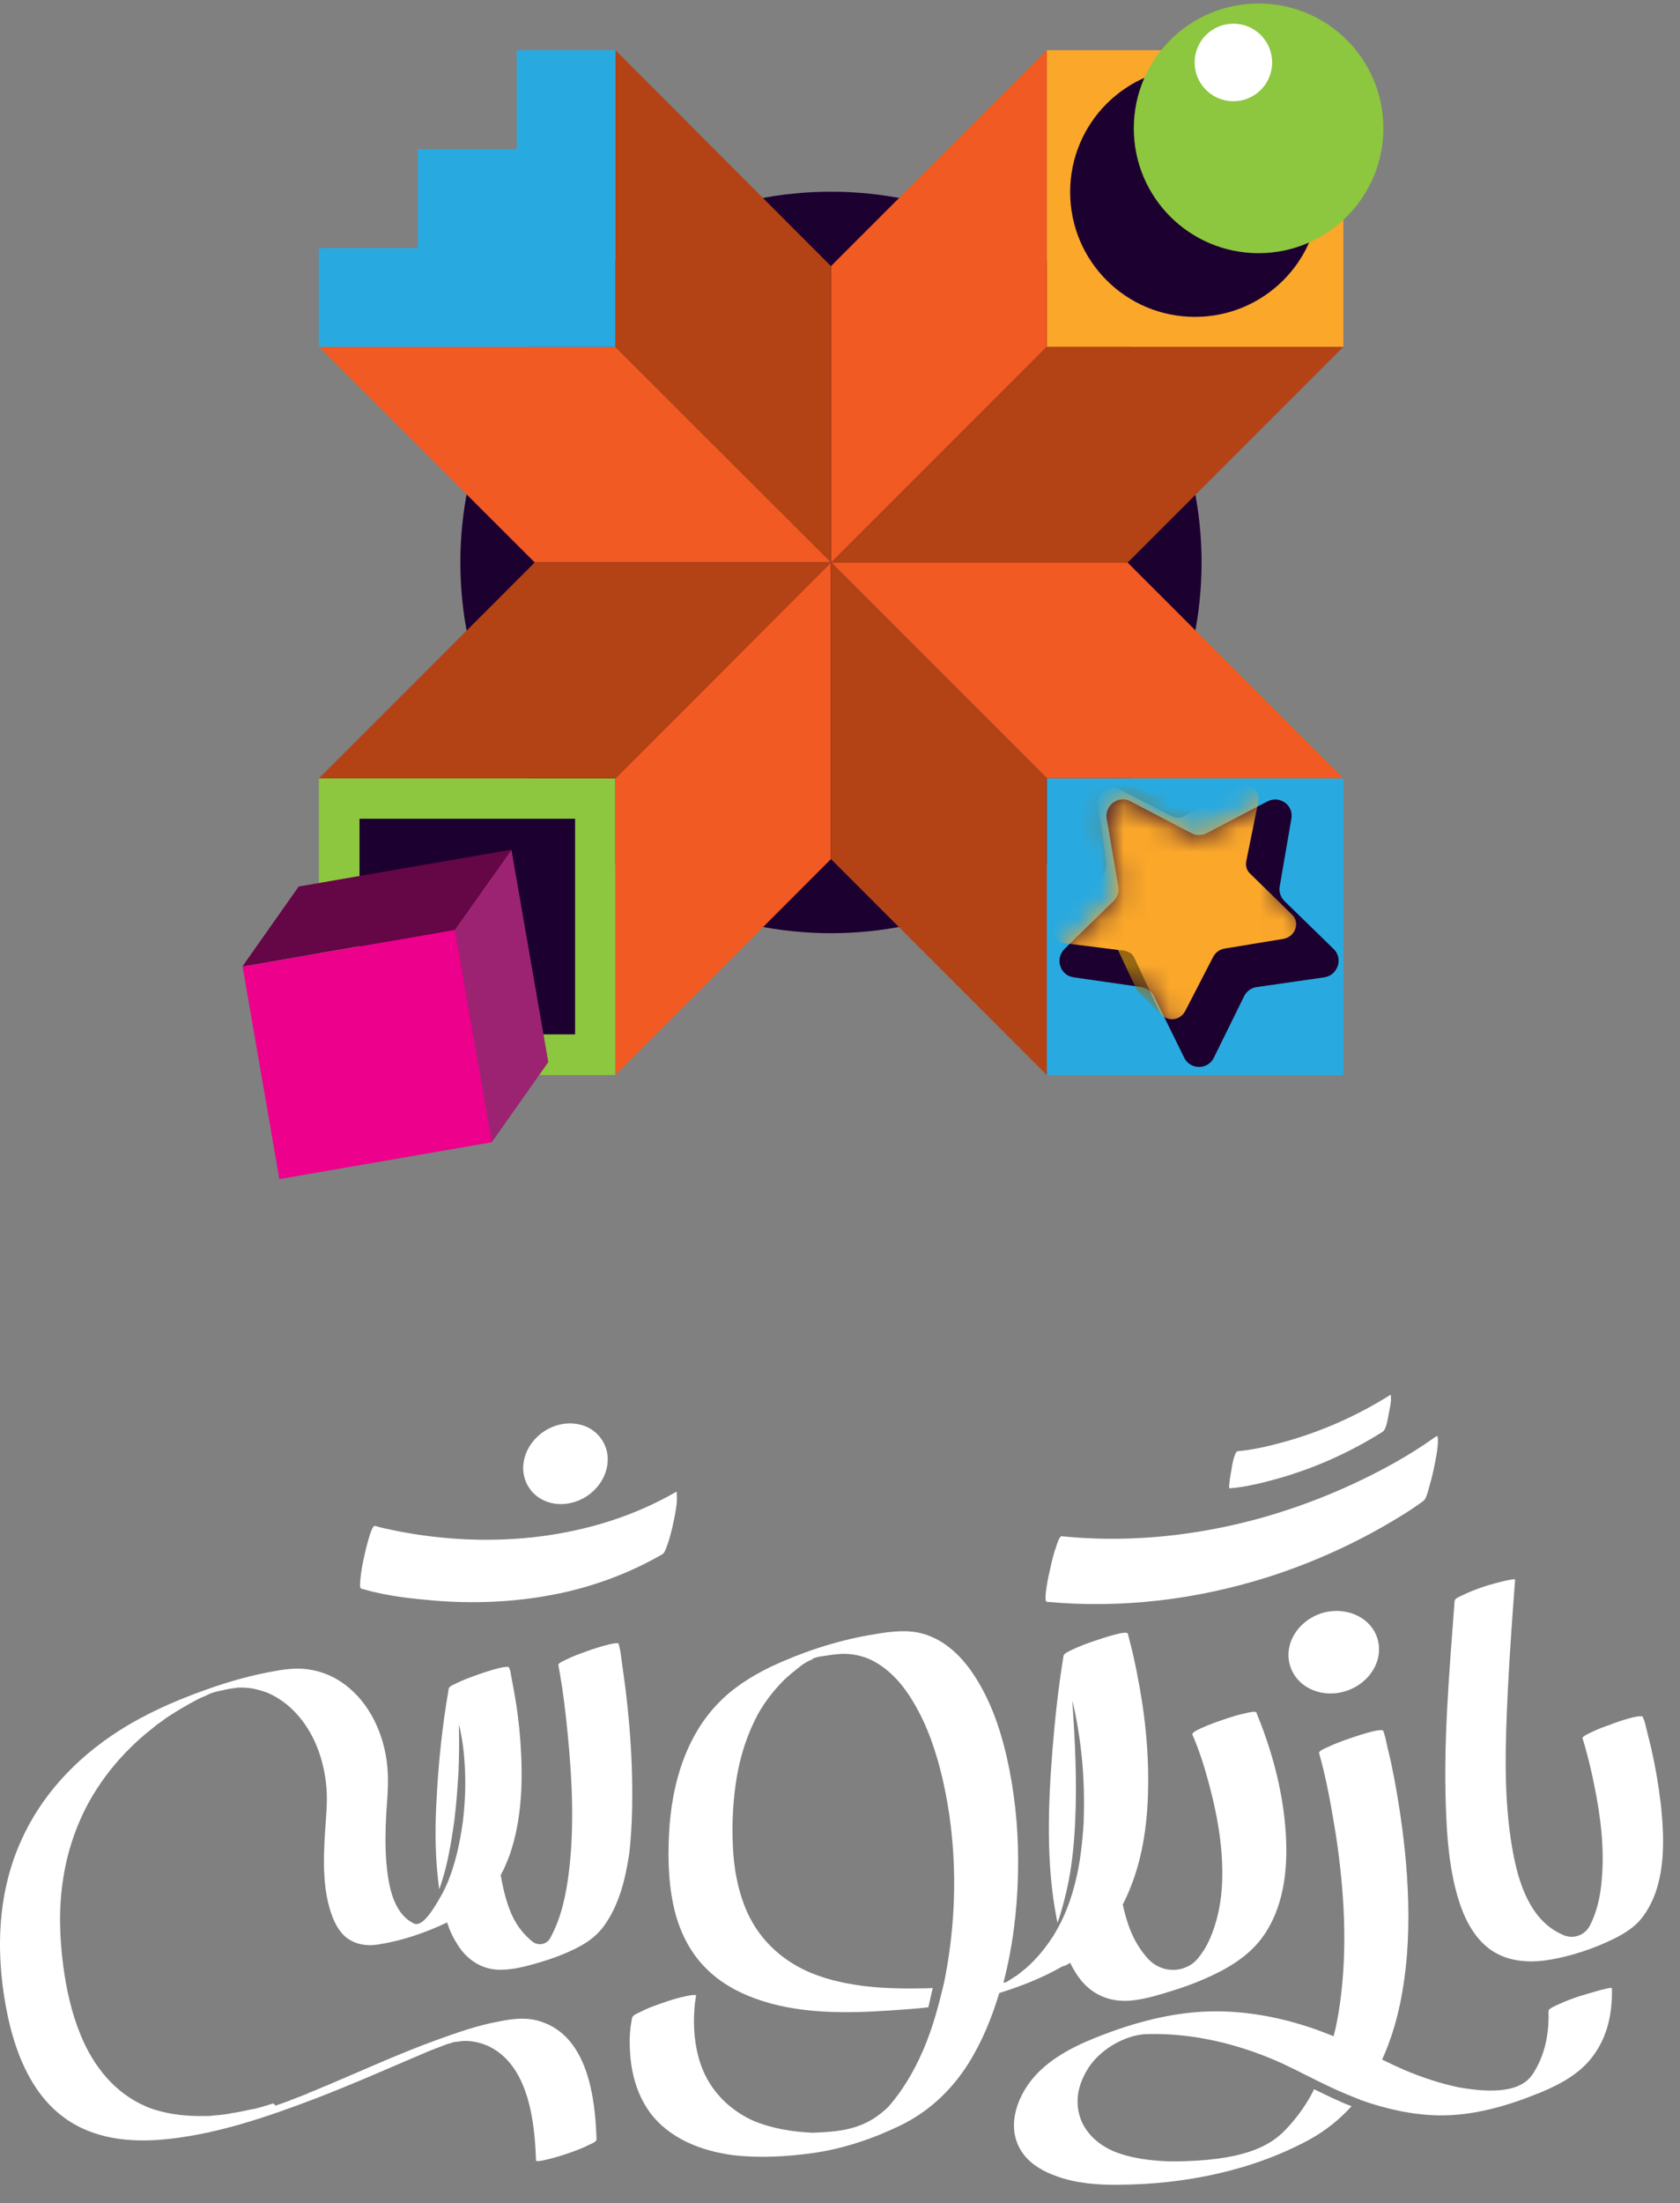 <svg width="74" height="97" viewBox="0 0 74 97" fill="none" xmlns="http://www.w3.org/2000/svg">
<rect x="0" y="0" width="74" height="97" fill="#808080" stroke="none"/>
<path d="M52.926 24.765C52.926 15.757 45.624 8.441 36.602 8.441C27.593 8.441 20.278 15.743 20.278 24.765C20.278 33.774 27.579 41.089 36.602 41.089C45.624 41.089 52.926 33.788 52.926 24.765Z" fill="#1C0030"/>
<path d="M59.172 2.209H46.11V15.271H59.172V2.209Z" fill="#FAA72A"/>
<path d="M59.172 34.273H46.11V47.335H59.172V34.273Z" fill="#28AAE1"/>
<path d="M27.107 34.273H14.046V47.335H27.107V34.273Z" fill="#8DC63F"/>
<path d="M25.331 36.05H15.836V45.544H25.331V36.05Z" fill="#1C0030"/>
<path d="M59.172 34.273H46.11L36.602 24.765H49.664L59.172 34.273Z" fill="#F15A22"/>
<path d="M59.172 15.271L49.664 24.779H36.602L43.14 18.241L46.11 15.271H59.172Z" fill="#B34215"/>
<path d="M46.11 2.209V15.271L43.14 18.241L36.602 24.779V11.717L46.11 2.209Z" fill="#F15A22"/>
<path d="M36.602 11.717V24.779L27.107 15.271V2.209L36.602 11.717Z" fill="#B34215"/>
<path d="M36.602 24.765H23.554L14.046 15.271H27.107L36.602 24.765Z" fill="#F15A22"/>
<path d="M36.602 24.765L30.078 31.302L27.107 34.273H14.046L23.554 24.765H36.602Z" fill="#B34215"/>
<path d="M36.602 24.765V37.826L27.107 47.335V34.273L30.078 31.302L36.602 24.765Z" fill="#F15A22"/>
<path d="M46.11 34.273V47.335L36.602 37.826V24.765L46.11 34.273Z" fill="#B34215"/>
<path d="M58.131 8.455C58.131 5.415 55.674 2.958 52.634 2.958C49.594 2.958 47.138 5.415 47.138 8.455C47.138 11.495 49.594 13.952 52.634 13.952C55.674 13.952 58.131 11.495 58.131 8.455Z" fill="#1C0030"/>
<path d="M60.935 5.651C60.935 2.611 58.478 0.154 55.438 0.154C52.398 0.154 49.941 2.611 49.941 5.651C49.941 8.691 52.398 11.148 55.438 11.148C58.464 11.148 60.935 8.691 60.935 5.651Z" fill="#8DC63F"/>
<path d="M56.035 2.75C56.035 1.806 55.272 1.043 54.328 1.043C53.384 1.043 52.62 1.806 52.62 2.75C52.62 3.694 53.384 4.458 54.328 4.458C55.272 4.458 56.035 3.694 56.035 2.75Z" fill="white"/>
<path d="M22.527 37.41L24.151 46.766L21.652 50.305L20.028 40.936L22.527 37.41Z" fill="#9C2372"/>
<path d="M22.527 37.41L20.028 40.936L10.673 42.56L13.157 39.034L22.527 37.41Z" fill="#650646"/>
<path d="M20.039 40.94L10.685 42.562L12.306 51.916L21.661 50.295L20.039 40.94Z" fill="#EC008C"/>
<path d="M27.107 2.209V15.271H14.046V10.926H18.404V6.568H22.763V2.209H27.107Z" fill="#28AAE1"/>
<path d="M53.148 36.688L55.827 35.286C56.368 35.009 56.993 35.453 56.882 36.05L56.368 39.034C56.326 39.27 56.41 39.506 56.576 39.673L58.742 41.783C59.172 42.199 58.936 42.935 58.339 43.032L55.355 43.462C55.119 43.49 54.911 43.643 54.8 43.865L53.467 46.572C53.203 47.113 52.426 47.113 52.162 46.572L50.83 43.865C50.719 43.643 50.524 43.504 50.274 43.462L47.29 43.032C46.693 42.949 46.457 42.213 46.888 41.783L49.053 39.673C49.219 39.506 49.303 39.27 49.261 39.034L48.748 36.05C48.65 35.453 49.275 34.995 49.803 35.286L52.481 36.688C52.676 36.799 52.94 36.799 53.148 36.688Z" fill="#1C0030"/>
<mask id="mask0_44_1140" style="mask-type:luminance" maskUnits="userSpaceOnUse" x="46" y="35" width="13" height="12">
<path d="M55.799 35.259L53.12 36.675C52.912 36.786 52.648 36.786 52.44 36.675L49.761 35.273C49.22 34.995 48.595 35.44 48.706 36.036L49.22 39.021C49.261 39.257 49.178 39.493 49.011 39.659L46.846 41.769C46.416 42.186 46.652 42.921 47.249 43.018L50.233 43.449C50.469 43.477 50.677 43.629 50.788 43.851L52.121 46.558C52.384 47.099 53.162 47.099 53.425 46.558L54.758 43.851C54.869 43.629 55.063 43.49 55.313 43.449L58.298 43.018C58.895 42.935 59.13 42.199 58.7 41.769L56.535 39.659C56.368 39.493 56.285 39.257 56.327 39.021L56.84 36.036C56.923 35.564 56.549 35.176 56.118 35.176C56.035 35.176 55.91 35.203 55.799 35.259Z" fill="white"/>
</mask>
<g mask="url(#mask0_44_1140)">
<path d="M47.512 37.577L45.569 39.451C45.555 39.465 45.541 39.479 45.527 39.493C45.527 39.493 45.514 39.507 45.514 39.52C45.5 39.534 45.5 39.548 45.486 39.548C45.486 39.562 45.472 39.562 45.472 39.576C45.472 39.59 45.458 39.604 45.458 39.604C45.458 39.618 45.444 39.618 45.444 39.632C45.444 39.645 45.43 39.659 45.43 39.659C45.43 39.673 45.43 39.673 45.416 39.687C45.416 39.701 45.403 39.715 45.403 39.715C45.403 39.729 45.403 39.729 45.389 39.742C45.389 39.756 45.389 39.77 45.375 39.77C45.375 39.784 45.375 39.784 45.375 39.798C45.375 39.812 45.375 39.826 45.375 39.826C45.375 39.84 45.375 39.84 45.375 39.854C45.375 39.867 45.375 39.881 45.375 39.881C45.375 39.895 45.375 39.895 45.375 39.909C45.375 39.923 45.375 39.937 45.375 39.937C45.375 39.951 45.375 39.951 45.375 39.965C45.375 39.978 45.375 39.992 45.375 39.992C45.375 40.006 45.375 40.006 45.375 40.02C45.375 40.034 45.375 40.048 45.389 40.048C45.389 40.062 45.389 40.062 45.403 40.076C45.403 40.09 45.416 40.103 45.416 40.103C45.416 40.117 45.416 40.117 45.43 40.131C45.43 40.145 45.444 40.145 45.444 40.159C45.444 40.173 45.458 40.173 45.458 40.187C45.458 40.201 45.472 40.201 45.472 40.215L45.486 40.228C45.5 40.242 45.5 40.256 45.514 40.256L45.527 40.27C45.541 40.284 45.555 40.298 45.569 40.312L46.596 41.325C46.582 41.311 46.569 41.297 46.555 41.283L46.541 41.269C46.527 41.255 46.527 41.255 46.513 41.242L46.499 41.228C46.499 41.214 46.485 41.214 46.485 41.2C46.485 41.186 46.471 41.186 46.471 41.172C46.471 41.158 46.458 41.158 46.458 41.145C46.458 41.131 46.458 41.131 46.444 41.117C46.444 41.103 46.43 41.103 46.43 41.089C46.43 41.075 46.43 41.075 46.43 41.061C46.43 41.047 46.43 41.033 46.416 41.033C46.416 41.02 46.416 41.02 46.416 41.006C46.416 40.992 46.416 40.978 46.416 40.978C46.416 40.964 46.416 40.964 46.416 40.95C46.416 40.936 46.416 40.922 46.416 40.922C46.416 40.908 46.416 40.908 46.416 40.895C46.416 40.881 46.416 40.867 46.416 40.867C46.416 40.853 46.416 40.853 46.416 40.839C46.416 40.825 46.416 40.811 46.416 40.811C46.416 40.797 46.416 40.797 46.416 40.784C46.416 40.77 46.416 40.756 46.43 40.756C46.43 40.742 46.43 40.742 46.444 40.728C46.444 40.714 46.458 40.7 46.458 40.7C46.458 40.686 46.457 40.686 46.471 40.673C46.471 40.659 46.485 40.645 46.485 40.645C46.485 40.631 46.499 40.631 46.499 40.617C46.499 40.603 46.513 40.589 46.513 40.589C46.513 40.575 46.527 40.575 46.527 40.562C46.541 40.548 46.541 40.534 46.555 40.534C46.555 40.534 46.569 40.52 46.569 40.506C46.582 40.492 46.596 40.478 46.61 40.45L48.553 38.577L47.512 37.577Z" fill="#956811"/>
</g>
<mask id="mask1_44_1140" style="mask-type:luminance" maskUnits="userSpaceOnUse" x="46" y="35" width="13" height="12">
<path d="M55.799 35.259L53.12 36.675C52.912 36.786 52.648 36.786 52.44 36.675L49.761 35.273C49.22 34.995 48.595 35.44 48.706 36.036L49.22 39.021C49.261 39.257 49.178 39.493 49.011 39.659L46.846 41.769C46.416 42.186 46.652 42.921 47.249 43.018L50.233 43.449C50.469 43.477 50.677 43.629 50.788 43.851L52.121 46.558C52.384 47.099 53.162 47.099 53.425 46.558L54.758 43.851C54.869 43.629 55.063 43.49 55.313 43.449L58.298 43.018C58.895 42.935 59.13 42.199 58.7 41.769L56.535 39.659C56.368 39.493 56.285 39.257 56.327 39.021L56.84 36.036C56.923 35.564 56.549 35.176 56.118 35.176C56.035 35.176 55.91 35.203 55.799 35.259Z" fill="white"/>
</mask>
<g mask="url(#mask1_44_1140)">
<path d="M53.523 33.635L51.163 34.912C51.149 34.926 51.135 34.926 51.121 34.94C51.108 34.94 51.094 34.953 51.08 34.953C51.066 34.953 51.052 34.967 51.052 34.967C51.038 34.967 51.024 34.981 51.01 34.981C50.996 34.981 50.996 34.981 50.983 34.981C50.955 34.981 50.927 34.995 50.913 34.995C50.899 34.995 50.899 34.995 50.885 34.995C50.788 34.995 50.677 34.981 50.594 34.926L48.303 33.746C48.206 33.69 48.109 33.676 48.012 33.676C48.012 33.676 48.012 33.676 47.998 33.676C47.998 33.676 47.998 33.676 47.984 33.676C47.956 33.676 47.929 33.676 47.901 33.69H47.887H47.873C47.859 33.69 47.832 33.704 47.818 33.704H47.804C47.776 33.718 47.762 33.718 47.734 33.732H47.721C47.707 33.746 47.679 33.746 47.665 33.76C47.665 33.76 47.665 33.76 47.651 33.76C47.651 33.76 47.637 33.76 47.637 33.774C47.623 33.788 47.609 33.801 47.596 33.815C47.596 33.815 47.582 33.815 47.582 33.829C47.554 33.843 47.54 33.871 47.512 33.898C47.512 33.912 47.498 33.912 47.498 33.926C47.498 33.94 47.485 33.94 47.485 33.954C47.471 33.968 47.471 33.968 47.471 33.982C47.471 33.996 47.457 33.996 47.457 34.01C47.457 34.023 47.443 34.037 47.443 34.037C47.443 34.051 47.429 34.051 47.429 34.065C47.429 34.079 47.415 34.093 47.415 34.107C47.415 34.121 47.401 34.121 47.401 34.135C47.401 34.148 47.387 34.162 47.387 34.176C47.387 34.19 47.387 34.19 47.373 34.204C47.373 34.218 47.373 34.232 47.373 34.245C47.373 34.259 47.373 34.259 47.373 34.273C47.373 34.287 47.373 34.301 47.373 34.315C47.373 34.329 47.373 34.329 47.373 34.343C47.373 34.37 47.373 34.398 47.373 34.412L47.734 36.994C47.734 37.022 47.734 37.049 47.734 37.063C47.734 37.077 47.734 37.077 47.734 37.091C47.734 37.105 47.734 37.119 47.734 37.147C47.734 37.16 47.734 37.16 47.734 37.174C47.734 37.188 47.734 37.202 47.721 37.216C47.721 37.23 47.721 37.23 47.707 37.244C47.707 37.258 47.693 37.272 47.693 37.285C47.693 37.299 47.693 37.299 47.679 37.313C47.679 37.327 47.665 37.341 47.665 37.355C47.665 37.369 47.651 37.369 47.651 37.383C47.651 37.396 47.637 37.41 47.623 37.424C47.623 37.438 47.609 37.438 47.609 37.452C47.596 37.466 47.596 37.48 47.582 37.494C47.582 37.508 47.568 37.508 47.568 37.521C47.554 37.535 47.54 37.563 47.526 37.577L48.553 38.59C48.567 38.576 48.581 38.562 48.595 38.549C48.595 38.549 48.595 38.549 48.595 38.535C48.595 38.521 48.609 38.521 48.609 38.507C48.623 38.493 48.623 38.479 48.637 38.465C48.637 38.451 48.651 38.451 48.651 38.438C48.664 38.424 48.664 38.41 48.678 38.396C48.678 38.382 48.692 38.382 48.692 38.368C48.692 38.354 48.706 38.34 48.706 38.327C48.706 38.313 48.72 38.313 48.72 38.299C48.72 38.285 48.734 38.271 48.734 38.257C48.734 38.243 48.734 38.243 48.748 38.229C48.748 38.215 48.748 38.202 48.762 38.188C48.762 38.174 48.762 38.174 48.762 38.16C48.762 38.146 48.762 38.132 48.762 38.104C48.762 38.09 48.762 38.09 48.762 38.077C48.762 38.049 48.762 38.021 48.762 38.007L48.401 35.425C48.401 35.398 48.401 35.37 48.401 35.356C48.401 35.342 48.401 35.342 48.401 35.328C48.401 35.314 48.401 35.3 48.401 35.273C48.401 35.259 48.401 35.259 48.401 35.245C48.401 35.231 48.401 35.217 48.401 35.203C48.401 35.189 48.401 35.189 48.415 35.175C48.415 35.162 48.415 35.148 48.428 35.134C48.428 35.12 48.442 35.12 48.442 35.106C48.442 35.092 48.456 35.078 48.456 35.065C48.456 35.051 48.47 35.051 48.47 35.037C48.47 35.023 48.484 35.009 48.484 35.009C48.484 34.995 48.498 34.995 48.498 34.981C48.498 34.967 48.512 34.967 48.512 34.953C48.512 34.94 48.526 34.94 48.526 34.926C48.539 34.912 48.539 34.912 48.553 34.898C48.581 34.87 48.595 34.856 48.623 34.828L48.637 34.815C48.651 34.801 48.664 34.787 48.678 34.773L48.692 34.759C48.706 34.745 48.734 34.731 48.748 34.731H48.762C48.789 34.718 48.803 34.718 48.831 34.704H48.845C48.859 34.704 48.886 34.69 48.9 34.69C48.914 34.69 48.914 34.69 48.928 34.69C48.956 34.69 48.984 34.676 49.011 34.676H49.025C49.123 34.676 49.22 34.69 49.317 34.745L51.607 35.925C51.704 35.967 51.801 35.995 51.899 35.995C51.899 35.995 51.899 35.995 51.913 35.995H51.926C51.954 35.995 51.982 35.995 51.996 35.981H52.01H52.024C52.038 35.981 52.051 35.967 52.065 35.967H52.079H52.093C52.107 35.967 52.121 35.953 52.135 35.953C52.148 35.953 52.148 35.953 52.162 35.939C52.176 35.939 52.176 35.925 52.19 35.925L54.55 34.648L53.523 33.635Z" fill="#956811"/>
</g>
<mask id="mask2_44_1140" style="mask-type:luminance" maskUnits="userSpaceOnUse" x="46" y="35" width="13" height="12">
<path d="M55.799 35.259L53.12 36.675C52.912 36.786 52.648 36.786 52.44 36.675L49.761 35.273C49.22 34.995 48.595 35.44 48.706 36.036L49.22 39.021C49.261 39.257 49.178 39.493 49.011 39.659L46.846 41.769C46.416 42.186 46.652 42.921 47.249 43.018L50.233 43.449C50.469 43.477 50.677 43.629 50.788 43.851L52.121 46.558C52.384 47.099 53.162 47.099 53.425 46.558L54.758 43.851C54.869 43.629 55.063 43.49 55.313 43.449L58.298 43.018C58.895 42.935 59.13 42.199 58.7 41.769L56.535 39.659C56.368 39.493 56.285 39.257 56.327 39.021L56.84 36.036C56.923 35.564 56.549 35.176 56.118 35.176C56.035 35.176 55.91 35.203 55.799 35.259Z" fill="white"/>
</mask>
<g mask="url(#mask2_44_1140)">
<path d="M49.969 42.199C49.941 42.13 49.9 42.075 49.844 42.033L48.817 41.02C48.873 41.075 48.914 41.131 48.942 41.186L50.039 43.518C50.066 43.587 50.108 43.643 50.164 43.699L51.191 44.712C51.149 44.67 51.108 44.601 51.066 44.531L49.969 42.199Z" fill="#956811"/>
</g>
<mask id="mask3_44_1140" style="mask-type:luminance" maskUnits="userSpaceOnUse" x="46" y="35" width="13" height="12">
<path d="M55.799 35.259L53.12 36.675C52.912 36.786 52.648 36.786 52.44 36.675L49.761 35.273C49.22 34.995 48.595 35.44 48.706 36.036L49.22 39.021C49.261 39.257 49.178 39.493 49.011 39.659L46.846 41.769C46.416 42.186 46.652 42.921 47.249 43.018L50.233 43.449C50.469 43.477 50.677 43.629 50.788 43.851L52.121 46.558C52.384 47.099 53.162 47.099 53.425 46.558L54.758 43.851C54.869 43.629 55.063 43.49 55.313 43.449L58.298 43.018C58.895 42.935 59.13 42.199 58.7 41.769L56.535 39.659C56.368 39.493 56.285 39.257 56.327 39.021L56.84 36.036C56.923 35.564 56.549 35.176 56.118 35.176C56.035 35.176 55.91 35.203 55.799 35.259Z" fill="white"/>
</mask>
<g mask="url(#mask3_44_1140)">
<path d="M56.535 41.339L53.925 41.769C53.717 41.811 53.537 41.935 53.439 42.13L52.204 44.517C52.079 44.753 51.857 44.878 51.621 44.878C51.399 44.878 51.177 44.767 51.066 44.531L49.969 42.199C49.914 42.074 49.803 41.963 49.678 41.908C49.622 41.88 49.567 41.866 49.497 41.852L49.234 41.825L46.902 41.533C46.388 41.464 46.194 40.839 46.582 40.464L48.526 38.59C48.678 38.438 48.748 38.229 48.72 38.021L48.359 35.439C48.304 35.037 48.637 34.69 49.011 34.69C49.109 34.69 49.206 34.704 49.303 34.759L51.593 35.939C51.691 35.981 51.788 36.008 51.885 36.008C51.982 36.008 52.093 35.981 52.176 35.925L54.536 34.648C54.633 34.593 54.73 34.565 54.828 34.565C55.202 34.551 55.508 34.884 55.424 35.3L54.897 37.91C54.855 38.118 54.911 38.327 55.063 38.465L56.896 40.256C57.284 40.603 57.062 41.242 56.535 41.339Z" fill="#FAA72A"/>
</g>
<path d="M73.15 79.4C73.053 78.595 72.914 77.776 72.734 76.985C72.664 76.707 72.595 76.416 72.525 76.138C72.484 75.985 72.456 75.805 72.386 75.666C72.373 75.652 72.373 75.624 72.373 75.611C72.317 75.43 71.109 75.86 70.984 75.916C70.665 76.027 70.36 76.138 70.055 76.291C69.999 76.319 69.68 76.457 69.707 76.541C69.916 77.207 70.082 77.901 70.221 78.595C70.499 79.955 70.679 81.357 70.554 82.745C70.499 83.467 70.346 84.203 69.999 84.841C69.791 85.188 69.374 85.355 68.986 85.244C68.916 85.23 68.861 85.202 68.805 85.174C67.389 84.55 66.876 82.87 66.626 81.468C66.21 79.15 66.307 76.735 66.418 74.389C66.501 72.779 66.612 71.169 66.737 69.559C66.751 69.448 65.446 69.822 65.349 69.864C65.03 69.975 64.724 70.086 64.419 70.239C64.336 70.28 64.072 70.377 64.072 70.489C63.836 73.681 63.544 76.915 63.711 80.122C63.767 81.288 63.891 82.481 64.238 83.62C64.488 84.439 64.891 85.258 65.571 85.785C66.293 86.34 67.223 86.438 68.097 86.313C69.152 86.16 70.221 85.799 71.165 85.327C71.595 85.105 72.012 84.841 72.317 84.453C73.4 83.064 73.33 81.038 73.15 79.4ZM69.041 85.799C69.055 85.785 69.069 85.785 69.097 85.771C69.069 85.771 69.055 85.785 69.041 85.799ZM69.236 85.674C69.152 85.73 69.208 85.702 69.236 85.674V85.674ZM70.277 85.341C70.29 85.341 70.29 85.341 70.29 85.341H70.304C70.304 85.327 70.29 85.327 70.277 85.341Z" fill="white"/>
<path d="M47.137 86.423C47.276 86.701 47.429 86.965 47.623 87.201C48.206 87.909 49.025 88.186 49.928 88.075C50.511 88.006 51.093 87.825 51.663 87.645C52.121 87.506 52.579 87.34 53.023 87.145C53.995 86.729 54.938 86.188 55.577 85.341C56.382 84.258 56.646 82.898 56.66 81.579C56.673 79.525 56.16 77.415 55.383 75.513C55.369 75.472 55.355 75.444 55.341 75.402C55.299 75.319 54.883 75.43 54.883 75.43C54.536 75.499 54.203 75.61 53.87 75.721C53.745 75.763 52.44 76.207 52.523 76.374C52.828 77.082 53.065 77.831 53.259 78.567C53.661 80.066 53.925 81.635 53.814 83.189C53.745 84.064 53.536 84.938 53.12 85.716C53.051 85.841 52.94 85.993 52.842 86.132C52.718 86.299 52.565 86.451 52.384 86.548C51.76 86.895 51.024 86.743 50.566 86.243C50.261 85.91 49.941 85.438 49.719 84.799C49.608 84.494 49.525 84.175 49.456 83.856C49.553 83.661 49.65 83.467 49.733 83.259C50.302 81.912 50.524 80.441 50.566 78.983C50.608 77.623 50.511 76.263 50.302 74.916C50.163 74.042 49.997 73.167 49.775 72.307C49.747 72.182 49.705 72.057 49.678 71.932C49.622 71.751 48.345 72.21 48.206 72.251C47.873 72.362 47.54 72.487 47.221 72.64C47.124 72.695 46.874 72.779 46.846 72.904C46.624 74.264 46.471 75.652 46.36 77.026C46.166 79.483 46.069 82.037 46.541 84.466C46.554 84.522 46.568 84.591 46.582 84.661C46.79 84.064 46.943 83.453 47.068 82.842C47.235 81.968 47.318 81.093 47.359 80.205C47.401 79.317 47.401 78.428 47.373 77.54C47.346 76.651 47.29 75.763 47.235 74.875C47.443 75.749 47.582 76.638 47.665 77.526C47.748 78.428 47.762 79.317 47.734 80.219C47.679 81.121 47.582 82.023 47.359 82.898C47.193 83.564 46.957 84.23 46.624 84.841C46.582 84.924 46.527 85.008 46.485 85.091C46.443 85.146 46.416 85.216 46.374 85.271C46.041 85.785 45.652 86.257 45.194 86.659C45.041 86.784 44.889 86.909 44.736 87.02C44.736 87.02 44.736 87.02 44.722 87.02C44.681 87.048 44.639 87.076 44.597 87.104C44.514 87.159 44.417 87.215 44.334 87.27C44.32 87.27 44.306 87.27 44.292 87.284H44.278C44.25 87.284 44.222 87.298 44.195 87.298C44.25 87.118 44.292 86.923 44.334 86.743C44.694 85.174 44.847 83.55 44.847 81.94C44.847 80.385 44.681 78.831 44.334 77.318C44.042 76.055 43.598 74.791 42.862 73.695C42.293 72.848 41.502 72.112 40.475 71.89C39.753 71.738 38.976 71.876 38.254 72.001C36.782 72.265 35.311 72.751 33.951 73.389C33.09 73.806 32.257 74.333 31.605 75.027C30.953 75.707 30.467 76.526 30.134 77.401C29.717 78.484 29.523 79.636 29.467 80.788C29.412 81.968 29.453 83.189 29.773 84.341C30.023 85.202 30.439 86.007 31.077 86.645C31.674 87.256 32.424 87.687 33.215 87.978C35.117 88.686 37.254 88.658 39.253 88.519C39.794 88.478 40.35 88.45 40.891 88.381L41.085 87.534C40.877 87.548 40.683 87.548 40.475 87.548C39.933 87.562 39.406 87.548 38.864 87.52C37.782 87.451 36.699 87.27 35.686 86.854C34.353 86.285 33.326 85.285 32.799 83.925C32.479 83.106 32.327 82.231 32.285 81.357C32.23 80.288 32.285 79.219 32.465 78.178C32.632 77.234 32.937 76.304 33.395 75.458C33.701 74.916 34.09 74.417 34.534 73.972C34.756 73.764 34.992 73.57 35.242 73.376C35.255 73.362 35.283 73.348 35.297 73.334C35.297 73.334 35.311 73.334 35.311 73.32C35.38 73.278 35.436 73.237 35.505 73.195C35.547 73.167 35.783 73.056 35.866 73.001C35.963 72.973 36.061 72.945 36.144 72.931C36.158 72.931 36.172 72.931 36.185 72.931C36.269 72.918 36.366 72.904 36.449 72.89C36.602 72.862 36.741 72.848 36.893 72.834C36.949 72.834 37.005 72.82 37.06 72.82C37.06 72.82 37.074 72.82 37.088 72.82H37.102C37.129 72.82 37.157 72.82 37.171 72.82C37.532 72.82 37.893 72.89 38.24 73.028C39.114 73.403 39.767 74.153 40.239 74.958C40.863 75.999 41.252 77.179 41.53 78.373C42.168 81.177 42.182 84.189 41.641 87.006C41.613 87.173 41.571 87.353 41.53 87.52C41.46 87.811 41.391 88.089 41.321 88.339C41.044 89.38 40.669 90.393 40.142 91.323C39.85 91.837 39.517 92.323 39.128 92.767C38.157 93.697 37.213 93.864 35.769 93.905C34.908 93.864 34.048 93.725 33.243 93.406C32.132 92.92 31.272 92.059 30.869 90.907C30.592 90.102 30.522 89.241 30.592 88.394C30.605 88.214 30.633 88.047 30.661 87.867C30.675 87.798 30.259 87.881 30.203 87.895C29.662 88.006 29.106 88.214 28.62 88.394C28.482 88.45 28.343 88.519 28.204 88.589C28.093 88.644 27.871 88.714 27.843 88.853C27.746 89.311 27.718 89.796 27.746 90.254C27.788 91.226 28.038 92.198 28.62 93.003C29.481 94.169 30.897 94.71 32.285 94.891C33.437 95.029 34.617 94.96 35.755 94.807C37.088 94.627 38.42 94.183 39.628 93.6C40.905 92.989 41.918 92.031 42.668 90.838C43.265 89.88 43.695 88.825 44.014 87.756C44.986 87.451 45.944 87.076 46.804 86.576C46.929 86.562 47.026 86.493 47.137 86.423ZM35.714 73.098C35.686 73.112 35.672 73.112 35.658 73.112C35.658 73.112 35.672 73.098 35.7 73.098H35.714C35.714 73.098 35.714 73.098 35.727 73.084C35.741 73.084 35.755 73.07 35.769 73.07C35.755 73.084 35.741 73.098 35.714 73.098C35.727 73.098 35.727 73.098 35.714 73.098ZM35.783 73.098C35.797 73.098 35.811 73.084 35.825 73.084C35.769 73.112 35.714 73.14 35.783 73.098ZM36.005 73.001C36.033 72.987 36.061 72.973 36.075 72.973C36.102 72.959 36.144 72.945 36.158 72.945C36.144 72.945 36.088 72.959 36.005 73.001Z" fill="white"/>
<path d="M46.11 70.529C49.4 70.835 52.717 70.432 55.868 69.433C57.909 68.78 59.88 67.878 61.698 66.754C62.045 66.546 62.378 66.323 62.712 66.074C62.837 65.976 62.934 65.532 62.961 65.435C63.072 65.074 63.156 64.686 63.225 64.325C63.281 64.033 63.336 63.728 63.336 63.436C63.336 63.353 63.35 63.172 63.239 63.256C63.211 63.284 63.17 63.297 63.142 63.325C62.045 64.103 60.852 64.755 59.63 65.324C57.27 66.421 54.758 67.184 52.19 67.531C50.385 67.781 48.567 67.823 46.763 67.642C46.665 67.628 46.541 68.031 46.541 68.045C46.416 68.378 46.332 68.725 46.263 69.058C46.235 69.141 45.93 70.502 46.11 70.529Z" fill="white"/>
<path d="M15.906 69.946C16.794 70.21 17.738 70.349 18.668 70.432C20.792 70.654 22.957 70.557 25.039 70.071C26.483 69.724 27.885 69.183 29.176 68.433C29.287 68.364 29.342 68.156 29.384 68.058C29.495 67.753 29.578 67.42 29.648 67.101C29.717 66.781 29.787 66.448 29.814 66.115C29.814 66.074 29.828 65.657 29.787 65.685C26.108 67.809 21.597 68.225 17.46 67.406C17.141 67.337 16.822 67.281 16.517 67.184C16.35 67.129 16.072 68.392 16.045 68.517C15.975 68.836 15.906 69.169 15.878 69.502C15.878 69.585 15.822 69.919 15.906 69.946Z" fill="white"/>
<path d="M54.161 65.533C54.841 65.477 55.535 65.311 56.188 65.13C57.853 64.672 59.436 63.964 60.893 63.048C61.074 62.937 61.129 62.451 61.171 62.243C61.213 62.049 61.254 61.855 61.268 61.66C61.268 61.632 61.268 61.383 61.254 61.41C59.797 62.327 58.214 63.034 56.549 63.492C55.882 63.673 55.202 63.84 54.522 63.895C54.369 63.909 54.258 64.589 54.245 64.7C54.231 64.756 54.092 65.547 54.161 65.533Z" fill="white"/>
<path d="M27.829 77.803C27.788 76.651 27.691 75.499 27.552 74.361C27.496 73.958 27.441 73.542 27.385 73.139C27.357 72.917 27.33 72.681 27.274 72.473C27.26 72.445 27.26 72.418 27.26 72.39C27.232 72.223 25.983 72.653 25.872 72.695C25.567 72.806 25.247 72.917 24.942 73.07C24.873 73.112 24.567 73.223 24.595 73.32C24.789 74.347 24.914 75.374 25.012 76.415C25.206 78.414 25.303 80.468 25.053 82.467C24.928 83.453 24.72 84.452 24.234 85.34C24.081 85.618 23.707 85.688 23.457 85.493C23.124 85.229 22.693 84.771 22.416 83.994C22.249 83.536 22.138 83.05 22.055 82.564C22.208 82.287 22.332 81.981 22.444 81.69C23.013 80.066 23.04 78.275 22.916 76.582C22.86 75.888 22.777 75.207 22.652 74.527C22.61 74.305 22.569 74.069 22.527 73.847C22.499 73.736 22.499 73.584 22.444 73.486C22.43 73.472 22.43 73.459 22.43 73.431C22.388 73.264 21.153 73.695 21.042 73.736C20.736 73.847 20.417 73.958 20.112 74.111C20.014 74.166 19.779 74.236 19.765 74.361C19.473 76.013 19.306 77.692 19.223 79.358C19.168 80.343 19.168 81.343 19.251 82.328C19.279 82.606 19.306 82.897 19.348 83.189C19.459 82.87 19.556 82.55 19.64 82.217C19.806 81.537 19.917 80.843 20.014 80.149C20.098 79.455 20.153 78.747 20.195 78.039C20.223 77.331 20.236 76.623 20.209 75.915C20.389 76.609 20.459 77.331 20.486 78.039C20.514 78.761 20.473 79.483 20.389 80.191C20.292 80.899 20.153 81.62 19.931 82.301C19.779 82.772 19.584 83.231 19.32 83.661C19.306 83.675 19.306 83.689 19.306 83.689C18.946 84.299 18.571 84.813 18.252 84.702C17.28 84.244 17.099 82.925 17.016 81.981C16.961 81.26 16.975 80.538 17.016 79.816C17.072 79.039 17.141 78.289 17.03 77.512C16.85 76.249 16.267 74.999 15.239 74.208C14.795 73.861 14.268 73.625 13.726 73.528C13.227 73.431 12.727 73.472 12.227 73.556C11.159 73.736 10.104 74.028 9.063 74.402C7.73 74.874 6.411 75.457 5.218 76.221C3.358 77.415 1.817 79.039 0.915 81.079C-0.168 83.494 -0.196 86.229 0.345 88.783C0.72 90.532 1.47 92.364 3.024 93.377C4.357 94.252 5.981 94.349 7.522 94.169C9.701 93.919 11.839 93.183 13.879 92.406C15.586 91.753 17.252 91.004 18.932 90.296C19.015 90.268 19.098 90.227 19.182 90.199C19.348 90.129 19.515 90.074 19.695 90.004H19.709C19.737 89.99 19.765 89.977 19.792 89.977C19.806 89.977 19.82 89.963 19.848 89.963C19.876 89.949 19.903 89.949 19.917 89.935C19.931 89.935 19.945 89.921 19.959 89.921C19.987 89.907 20.014 89.907 20.042 89.907H20.07C20.181 89.893 20.278 89.879 20.389 89.866C20.403 89.866 20.417 89.866 20.445 89.866C20.5 89.866 20.556 89.866 20.597 89.866C20.889 89.879 21.166 89.949 21.444 90.06C23.276 90.865 23.554 93.391 23.61 95.126C23.61 95.265 24.901 94.863 24.998 94.821C25.317 94.71 25.636 94.599 25.928 94.446C26.011 94.405 26.288 94.307 26.275 94.196C26.219 92.35 25.886 89.657 23.804 89.005C23.207 88.811 22.596 88.88 21.985 89.005C21.055 89.171 20.153 89.491 19.265 89.81C17.655 90.393 16.1 91.101 14.531 91.767C14.323 91.85 14.129 91.934 13.935 92.017C13.865 92.045 13.796 92.073 13.726 92.1C13.713 92.114 13.685 92.114 13.657 92.128C13.643 92.128 13.643 92.128 13.629 92.142H13.615C13.629 92.142 13.643 92.128 13.657 92.128C13.671 92.128 13.671 92.114 13.685 92.114C13.629 92.142 13.588 92.156 13.56 92.17C13.56 92.17 13.56 92.17 13.574 92.17C13.56 92.17 13.546 92.184 13.532 92.184C13.518 92.184 13.518 92.184 13.518 92.198H13.504C13.338 92.267 13.171 92.323 13.005 92.392C12.908 92.433 12.81 92.461 12.727 92.503C12.533 92.572 12.338 92.642 12.144 92.711L12.033 92.614C11.936 92.642 11.853 92.669 11.769 92.697C11.728 92.711 11.7 92.725 11.658 92.725C11.644 92.725 11.644 92.725 11.63 92.739C11.617 92.739 11.603 92.753 11.589 92.753C11.533 92.767 11.478 92.781 11.436 92.794C11.353 92.822 11.27 92.836 11.172 92.864C11.172 92.864 11.159 92.864 11.145 92.864C11.131 92.864 11.131 92.864 11.131 92.864C11.117 92.864 11.103 92.878 11.089 92.878H11.075H11.061C10.867 92.919 10.673 92.961 10.464 93.003C10.437 93.003 10.409 93.016 10.381 93.016C10.284 93.03 10.173 93.044 10.076 93.072C9.881 93.1 9.687 93.127 9.479 93.141C9.382 93.155 9.285 93.155 9.201 93.169C9.201 93.169 9.201 93.169 9.187 93.169H9.174C9.118 93.169 9.063 93.169 9.007 93.169C8.285 93.183 7.55 93.114 6.869 92.906C6.717 92.864 6.564 92.808 6.411 92.739C5.037 92.142 4.107 90.962 3.552 89.602C3.149 88.63 2.927 87.603 2.788 86.576C2.622 85.313 2.58 84.036 2.775 82.772C2.955 81.551 3.344 80.385 3.941 79.302C4.371 78.539 4.898 77.831 5.495 77.206C5.787 76.901 6.092 76.609 6.425 76.332C6.592 76.193 6.758 76.068 6.925 75.929C7.008 75.874 7.078 75.818 7.161 75.763C7.175 75.749 7.216 75.721 7.23 75.707C7.258 75.693 7.314 75.652 7.327 75.638C7.661 75.416 8.008 75.207 8.355 75.013C8.368 74.999 8.382 74.999 8.396 74.985C8.396 74.985 8.438 74.972 8.48 74.944C8.563 74.902 8.632 74.861 8.716 74.819C8.799 74.777 8.882 74.736 8.951 74.708C8.951 74.708 8.951 74.708 8.965 74.708C8.979 74.708 8.993 74.694 8.993 74.694L9.201 74.597C9.215 74.597 9.229 74.583 9.229 74.583C9.243 74.583 9.243 74.569 9.257 74.569C9.285 74.555 9.312 74.555 9.34 74.541C9.354 74.541 9.368 74.527 9.382 74.527L9.521 74.486C9.534 74.486 9.548 74.472 9.576 74.472C9.701 74.444 9.84 74.416 9.965 74.388C10.006 74.375 10.062 74.375 10.104 74.361C10.201 74.347 10.284 74.333 10.381 74.319C10.409 74.319 10.437 74.319 10.464 74.305H10.478C10.534 74.305 10.603 74.305 10.673 74.305C10.798 74.305 10.922 74.319 11.047 74.333C11.297 74.375 11.533 74.444 11.769 74.527C12.783 74.958 13.518 75.846 13.935 76.845C14.184 77.442 14.323 78.067 14.379 78.706C14.434 79.4 14.351 80.094 14.309 80.788C14.24 81.967 14.212 83.272 14.643 84.397C14.795 84.785 15.017 85.174 15.378 85.396C15.795 85.66 16.267 85.688 16.739 85.604C17.752 85.438 18.765 85.091 19.695 84.646C19.792 84.952 19.917 85.243 20.084 85.507C20.514 86.27 21.236 86.77 22.138 86.728C22.555 86.715 22.957 86.631 23.36 86.52C24.137 86.312 24.914 86.048 25.608 85.66C25.983 85.451 26.33 85.174 26.594 84.813C27.274 83.883 27.552 82.717 27.718 81.606C27.857 80.399 27.871 79.094 27.829 77.803ZM8.452 74.972C8.424 74.985 8.396 74.999 8.382 75.013C8.382 75.013 8.396 74.999 8.438 74.985C8.438 74.985 8.452 74.985 8.452 74.972Z" fill="white"/>
<path d="M25.844 65.879C26.733 65.296 27.038 64.186 26.511 63.395C25.997 62.603 24.859 62.437 23.971 63.02C23.082 63.603 22.777 64.713 23.304 65.504C23.818 66.296 24.956 66.462 25.844 65.879Z" fill="white"/>
<path d="M58.172 71.044C57.118 71.405 56.521 72.446 56.84 73.389C57.159 74.333 58.27 74.805 59.325 74.444C60.38 74.084 60.976 73.043 60.657 72.099C60.338 71.169 59.227 70.697 58.172 71.044Z" fill="white"/>
<path d="M69.569 87.894C69.236 88.005 68.903 88.13 68.583 88.283C68.5 88.325 68.209 88.436 68.209 88.547C68.236 89.407 68.097 90.268 67.695 91.017C67.459 91.406 67.14 92.419 64.252 91.906C63.447 91.739 62.656 91.476 61.893 91.156C61.546 91.004 61.213 90.851 60.879 90.684C61.462 89.407 61.768 88.019 61.92 86.631C62.087 85.118 62.059 83.577 61.934 82.05C61.823 80.787 61.643 79.524 61.407 78.275C61.324 77.845 61.24 77.428 61.129 76.998C61.074 76.762 61.032 76.526 60.963 76.304C60.949 76.276 60.949 76.248 60.935 76.221C60.879 76.04 59.589 76.498 59.464 76.54C59.13 76.651 58.797 76.776 58.478 76.928C58.409 76.956 58.075 77.095 58.103 77.192C58.436 78.358 58.645 79.58 58.839 80.773C59.214 83.23 59.366 85.771 59.019 88.241C58.95 88.713 58.867 89.199 58.742 89.657C58.395 89.518 58.048 89.38 57.701 89.269C56.368 88.824 54.966 88.561 53.564 88.561C51.885 88.561 50.261 88.963 48.706 89.546C47.554 89.976 46.332 90.532 45.513 91.489C44.736 92.406 44.292 93.78 45.069 94.835C45.43 95.32 45.985 95.626 46.541 95.82C47.415 96.139 48.373 96.209 49.289 96.195C52.148 96.181 55.147 95.584 57.673 94.21C58.381 93.821 59.005 93.322 59.533 92.739C58.992 92.531 58.45 92.267 57.881 91.989C57.84 92.086 57.784 92.17 57.742 92.267C57.437 92.808 57.062 93.322 56.618 93.78C55.952 94.474 54.8 95.168 51.565 95.168C50.705 95.14 49.83 95.043 49.025 94.71C48.054 94.279 47.387 93.447 47.471 92.35C47.498 91.948 47.651 91.559 47.845 91.212C48.359 90.268 49.581 89.56 50.594 89.56C51.427 89.546 52.246 89.615 53.065 89.768C54.064 89.949 55.05 90.254 55.993 90.643C56.701 90.934 57.368 91.295 58.048 91.628C58.603 91.906 59.186 92.17 59.797 92.406C59.838 92.419 59.88 92.433 59.922 92.461C61.018 92.85 62.17 93.114 63.336 93.141C64.891 93.169 66.404 92.725 67.834 92.142C68.75 91.767 69.666 91.267 70.235 90.434C70.832 89.588 71.026 88.575 70.999 87.547C71.026 87.436 69.68 87.867 69.569 87.894Z" fill="white"/>
</svg>

